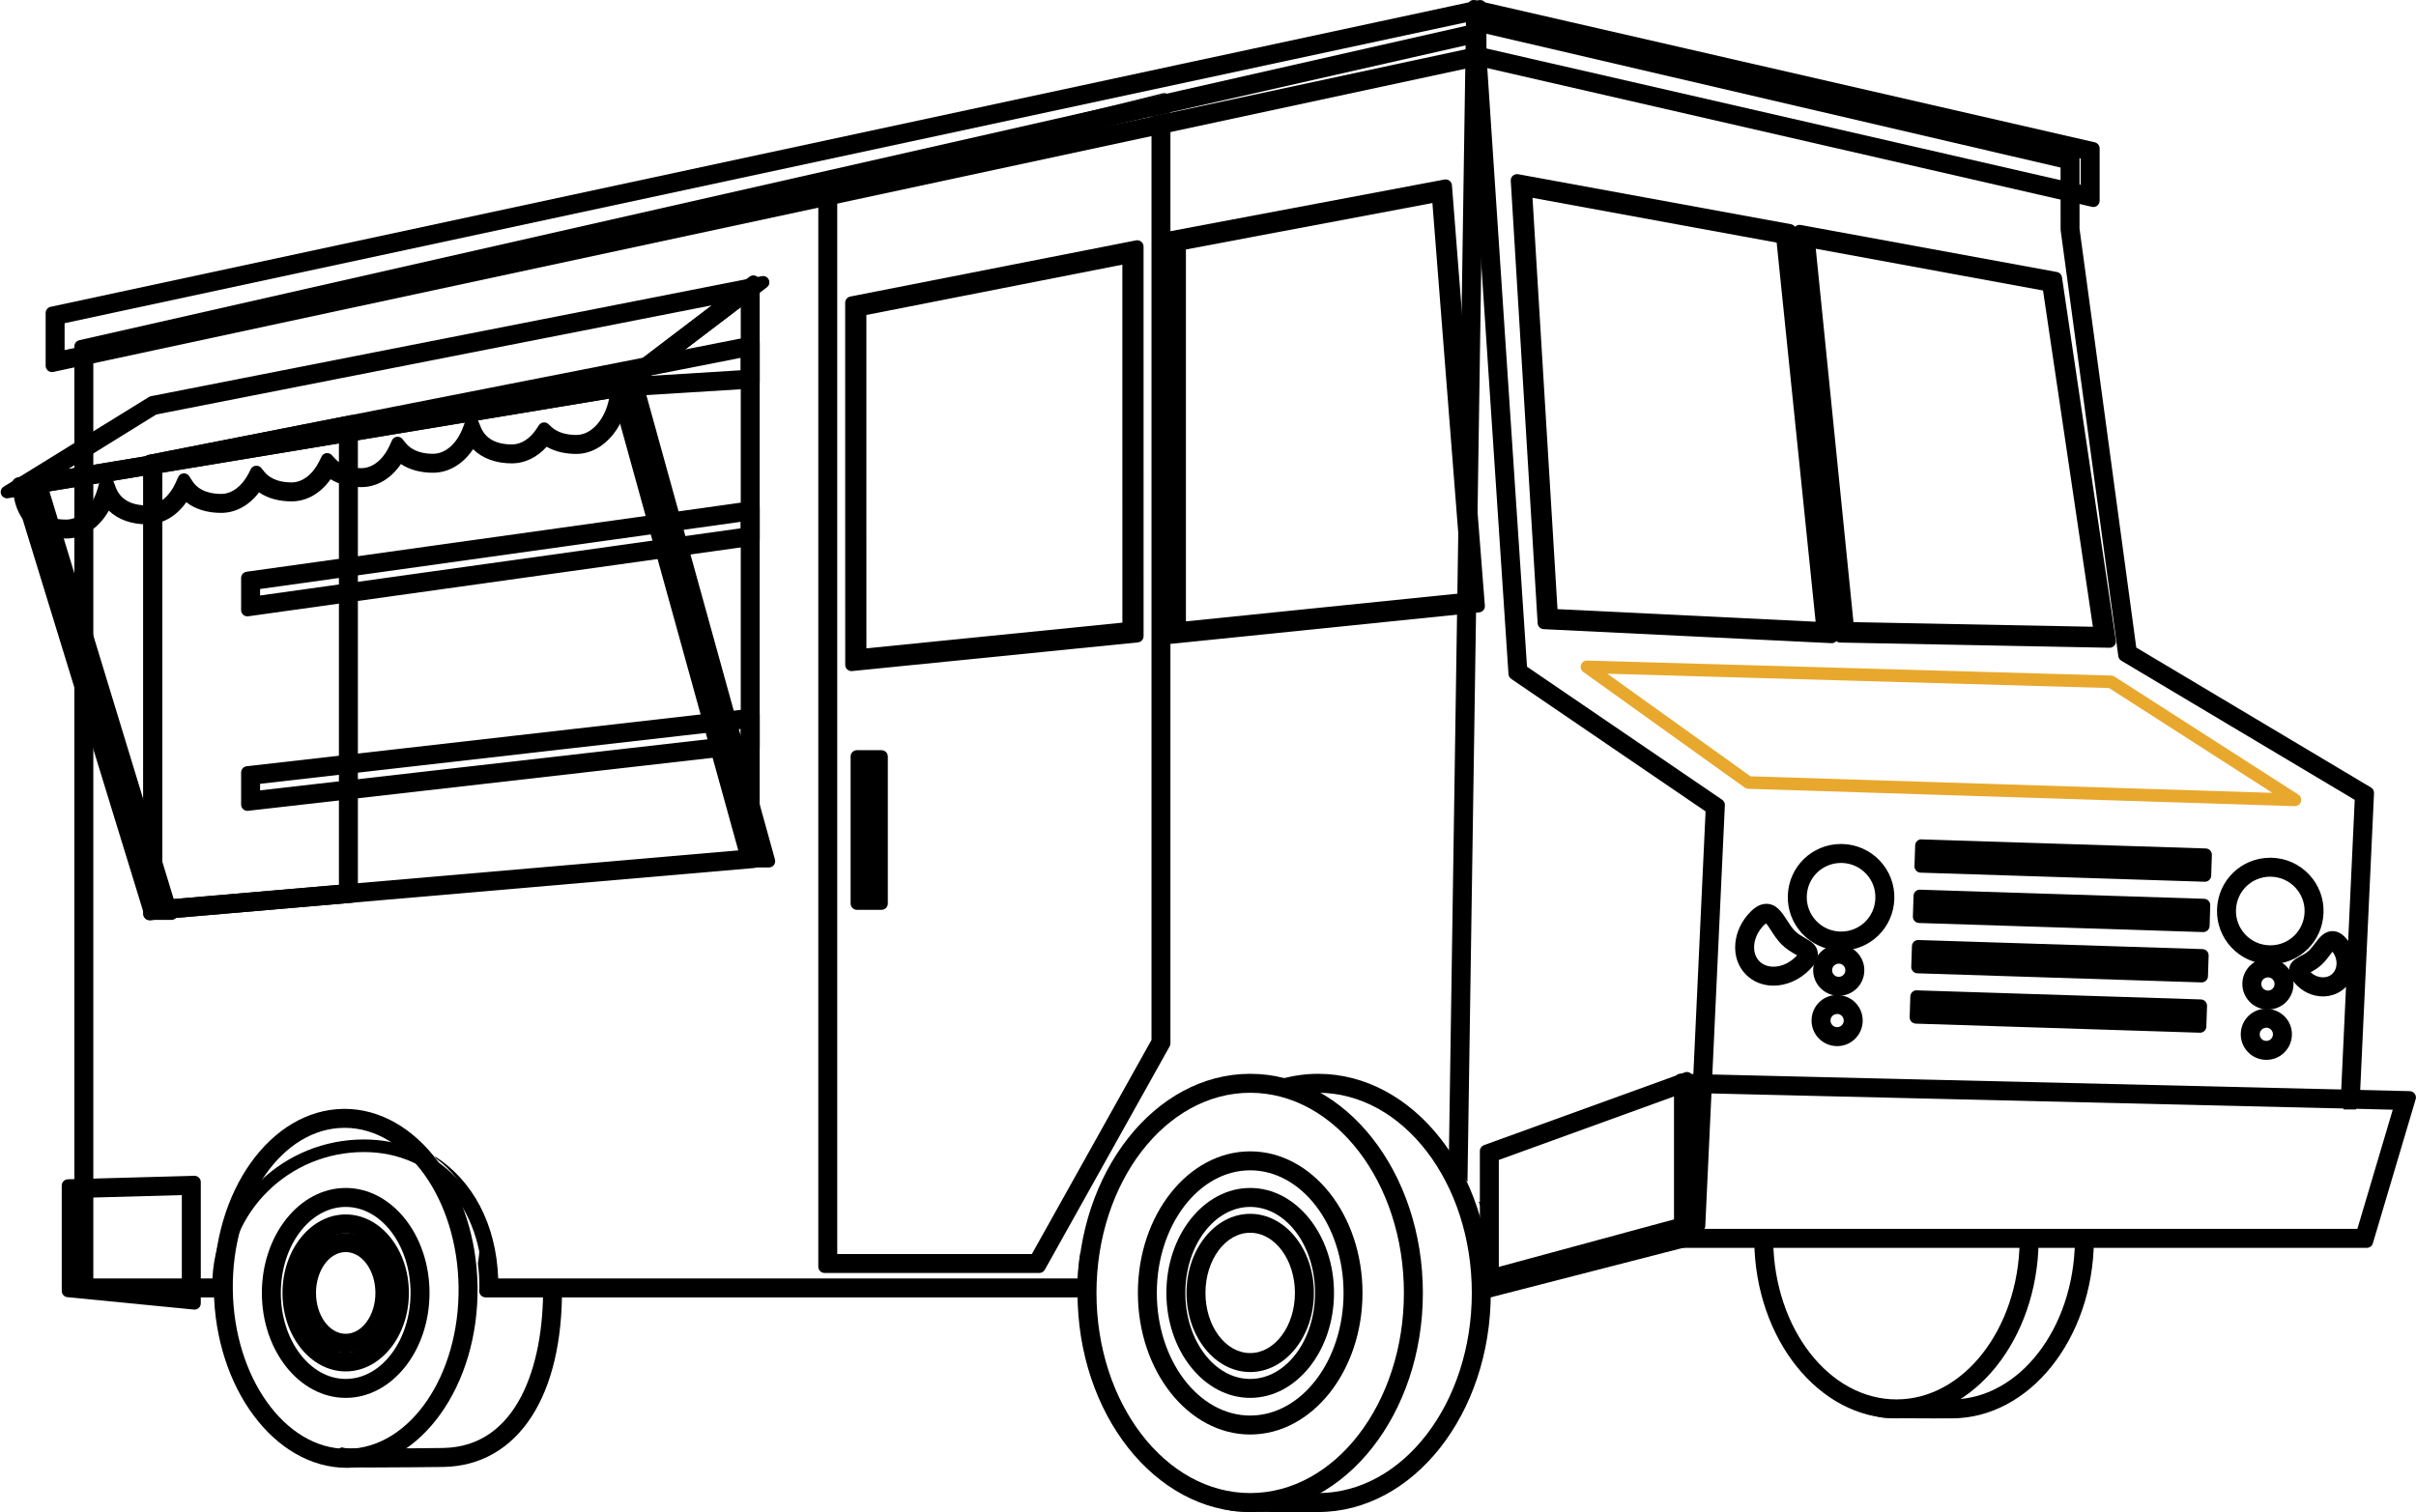 <?xml version="1.0" encoding="UTF-8" standalone="no"?><svg xmlns="http://www.w3.org/2000/svg" xmlns:xlink="http://www.w3.org/1999/xlink" fill="#000000" height="240.5" preserveAspectRatio="xMidYMid meet" version="1" viewBox="20.5 64.6 384.1 240.5" width="384.1" zoomAndPan="magnify"><g><g id="change1_1"><path d="M 230.055 235.871 C 228.223 235.871 226.434 236.109 224.703 236.555 C 225.82 236.93 226.891 237.418 227.898 238.004 C 228.609 237.922 229.328 237.871 230.055 237.871 C 243.809 237.871 255 252.379 255 270.207 C 255 288.039 243.809 302.543 230.055 302.543 L 226.379 302.551 C 225.273 303.352 224.066 304.031 222.699 304.539 C 223.73 304.547 224.922 304.551 226.34 304.551 L 230.055 304.543 C 244.914 304.543 257 289.141 257 270.207 C 257 251.273 244.914 235.871 230.055 235.871" fill="#000000"/></g><g id="change1_2"><path d="M 230.055 235.363 C 227.965 235.363 225.93 235.676 223.969 236.238 C 225.875 236.656 227.66 237.406 229.285 238.406 C 229.539 238.395 229.797 238.379 230.055 238.379 C 243.531 238.379 254.492 252.656 254.492 270.207 C 254.492 287.758 243.531 302.035 230.055 302.035 L 226.281 302.043 C 225.93 302.043 225.609 302.043 225.285 302.043 C 224.293 302.539 223.234 302.957 222.113 303.266 C 217.934 304.414 213.477 303.824 209.68 301.938 C 211.449 303.355 213.656 304.359 216.426 304.863 C 216.742 304.922 217.484 305.059 226.281 305.059 L 230.055 305.051 C 245.191 305.051 257.508 289.418 257.508 270.207 C 257.508 250.996 245.191 235.363 230.055 235.363" fill="#000000"/></g><g id="change1_3"><path d="M 219.258 237.871 C 205.504 237.871 194.312 252.379 194.312 270.207 C 194.312 288.039 205.504 302.543 219.258 302.543 C 233.012 302.543 244.203 288.039 244.203 270.207 C 244.203 252.379 233.012 237.871 219.258 237.871 Z M 219.258 304.543 C 204.402 304.543 192.312 289.141 192.312 270.207 C 192.312 251.273 204.402 235.871 219.258 235.871 C 234.113 235.871 246.203 251.273 246.203 270.207 C 246.203 289.141 234.113 304.543 219.258 304.543" fill="#000000"/></g><g id="change1_4"><path d="M 219.258 238.379 C 205.781 238.379 194.82 252.656 194.82 270.207 C 194.82 287.758 205.781 302.035 219.258 302.035 C 232.734 302.035 243.695 287.758 243.695 270.207 C 243.695 252.656 232.734 238.379 219.258 238.379 M 219.258 305.051 C 204.121 305.051 191.805 289.418 191.805 270.207 C 191.805 250.996 204.121 235.363 219.258 235.363 C 234.395 235.363 246.711 250.996 246.711 270.207 C 246.711 289.418 234.395 305.051 219.258 305.051" fill="#000000"/></g><g id="change1_5"><path d="M 219.258 250.203 C 210.793 250.203 203.91 259.176 203.91 270.207 C 203.91 281.238 210.793 290.215 219.258 290.215 C 227.723 290.215 234.605 281.238 234.605 270.207 C 234.605 259.176 227.723 250.203 219.258 250.203 Z M 219.258 292.215 C 209.691 292.215 201.91 282.344 201.91 270.207 C 201.91 258.074 209.691 248.203 219.258 248.203 C 228.824 248.203 236.605 258.074 236.605 270.207 C 236.605 282.344 228.824 292.215 219.258 292.215" fill="#000000"/></g><g id="change1_6"><path d="M 219.258 250.711 C 211.074 250.711 204.414 259.457 204.414 270.207 C 204.414 280.961 211.074 289.707 219.258 289.707 C 227.441 289.707 234.102 280.961 234.102 270.207 C 234.102 259.457 227.441 250.711 219.258 250.711 Z M 219.258 292.723 C 209.41 292.723 201.402 282.621 201.402 270.207 C 201.402 257.793 209.41 247.695 219.258 247.695 C 229.105 247.695 237.113 257.793 237.113 270.207 C 237.113 282.621 229.105 292.723 219.258 292.723" fill="#000000"/></g><g id="change1_7"><path d="M 219.258 256.023 C 213.293 256.023 208.438 262.387 208.438 270.207 C 208.438 278.027 213.293 284.391 219.258 284.391 C 225.223 284.391 230.074 278.027 230.074 270.207 C 230.074 262.387 225.223 256.023 219.258 256.023 Z M 219.258 286.391 C 212.188 286.391 206.438 279.133 206.438 270.207 C 206.438 261.285 212.188 254.023 219.258 254.023 C 226.324 254.023 232.074 261.285 232.074 270.207 C 232.074 279.133 226.324 286.391 219.258 286.391" fill="#000000"/></g><g id="change1_8"><path d="M 219.258 256.531 C 213.574 256.531 208.945 262.668 208.945 270.207 C 208.945 277.75 213.574 283.887 219.258 283.887 C 224.941 283.887 229.566 277.75 229.566 270.207 C 229.566 262.668 224.941 256.531 219.258 256.531 Z M 219.258 286.898 C 211.91 286.898 205.934 279.41 205.934 270.207 C 205.934 261.004 211.91 253.516 219.258 253.516 C 226.605 253.516 232.582 261.004 232.582 270.207 C 232.582 279.41 226.605 286.898 219.258 286.898" fill="#000000"/></g><g id="change1_9"><path d="M 219.258 260.133 C 215.059 260.133 211.641 264.652 211.641 270.207 C 211.641 275.762 215.059 280.281 219.258 280.281 C 223.461 280.281 226.879 275.762 226.879 270.207 C 226.879 264.652 223.461 260.133 219.258 260.133 Z M 219.258 282.281 C 213.953 282.281 209.641 276.867 209.641 270.207 C 209.641 263.551 213.953 258.133 219.258 258.133 C 224.562 258.133 228.879 263.551 228.879 270.207 C 228.879 276.867 224.562 282.281 219.258 282.281" fill="#000000"/></g><g id="change1_10"><path d="M 219.258 260.641 C 215.336 260.641 212.145 264.934 212.145 270.207 C 212.145 275.484 215.336 279.773 219.258 279.773 C 223.18 279.773 226.371 275.484 226.371 270.207 C 226.371 264.934 223.18 260.641 219.258 260.641 Z M 219.258 282.789 C 213.676 282.789 209.133 277.145 209.133 270.207 C 209.133 263.27 213.676 257.629 219.258 257.629 C 224.844 257.629 229.387 263.27 229.387 270.207 C 229.387 277.145 224.844 282.789 219.258 282.789" fill="#000000"/></g><g id="change1_11"><path d="M 350.883 262.027 C 350.676 276.199 341.742 287.648 330.785 287.648 L 327.734 287.652 L 327.238 287.652 C 326.773 287.809 326.301 287.945 325.816 288.062 C 324.039 288.691 322.141 289.055 320.168 289.055 C 319.129 289.055 318.113 288.941 317.121 288.762 C 317.918 289.078 318.785 289.328 319.738 289.504 C 319.969 289.543 320.586 289.652 327.734 289.652 L 330.785 289.648 C 342.844 289.648 352.672 277.305 352.883 262.027 L 350.883 262.027" fill="#000000"/></g><g id="change1_12"><path d="M 350.375 262.027 C 350.172 275.922 341.465 287.141 330.781 287.141 L 328.586 287.145 C 327.715 287.523 326.805 287.812 325.871 288.043 C 324.074 288.684 322.16 289.055 320.168 289.055 C 318.398 289.055 316.684 288.777 315.066 288.266 C 316.344 289.082 317.852 289.676 319.645 290 C 319.934 290.055 320.535 290.16 327.707 290.16 L 327.711 290.16 L 330.785 290.156 C 343.121 290.156 353.18 277.582 353.391 262.027 L 350.375 262.027" fill="#000000"/></g><g id="change1_13"><path d="M 342.098 262.027 C 341.895 276.199 332.961 287.648 322 287.648 C 311.043 287.648 302.109 276.199 301.902 262.027 L 299.902 262.027 C 300.113 277.305 309.941 289.648 322 289.648 C 334.059 289.648 343.887 277.305 344.098 262.027 L 342.098 262.027" fill="#000000"/></g><g id="change1_14"><path d="M 341.59 262.027 C 341.387 275.922 332.68 287.141 322 287.141 C 311.32 287.141 302.613 275.922 302.41 262.027 L 299.395 262.027 C 299.605 277.582 309.664 290.156 322 290.156 C 334.34 290.156 344.395 277.582 344.605 262.027 L 341.59 262.027" fill="#000000"/></g><g id="change1_15"><path d="M 107.34 269.402 C 107.395 276.852 106.047 283.191 103.418 287.746 C 100.535 292.734 96.324 295.301 90.895 295.371 C 90.309 295.383 85.703 295.438 81.609 295.453 C 79.906 296.418 78.035 297.094 76.055 297.434 C 76.68 297.445 77.703 297.461 79.43 297.461 C 83.887 297.461 90.23 297.383 90.922 297.371 C 97.02 297.293 101.938 294.309 105.148 288.746 C 107.953 283.891 109.395 277.203 109.34 269.402 L 107.34 269.402" fill="#000000"/></g><g id="change1_16"><path d="M 106.84 269.402 C 106.922 281.672 102.789 294.711 90.891 294.867 C 89.609 294.883 83.547 294.949 79.414 294.949 C 76.035 294.949 75.488 294.906 75.426 294.898 C 75.203 294.863 75.012 294.801 74.801 294.758 C 73.57 295.523 72.25 296.156 70.844 296.602 C 72.031 297.191 73.391 297.629 74.953 297.879 C 75.152 297.906 75.527 297.969 79.414 297.969 C 83.551 297.969 89.551 297.898 90.93 297.883 C 96.82 297.805 101.699 295.02 105.043 289.832 C 108.254 284.848 109.906 277.785 109.848 269.402 L 106.84 269.402" fill="#000000"/></g><g id="change1_17"><path d="M 75.293 243.449 L 75.113 243.449 C 70.25 243.512 65.688 246.238 62.27 251.121 C 58.781 256.102 56.914 262.711 57.004 269.723 C 57.195 283.941 65.547 295.512 75.629 295.512 L 75.801 295.512 C 85.977 295.375 94.102 283.59 93.914 269.234 C 93.727 255.016 85.371 243.449 75.293 243.449 Z M 75.629 297.512 C 64.461 297.512 55.207 285.059 55.004 269.75 C 54.906 262.32 56.906 255.297 60.633 249.973 C 64.43 244.551 69.562 241.52 75.09 241.449 L 75.293 241.449 C 86.461 241.449 95.711 253.902 95.914 269.211 C 96.117 284.664 87.105 297.359 75.828 297.512 L 75.629 297.512" fill="#000000"/></g><g id="change1_18"><path d="M 75.293 243.953 L 75.113 243.957 C 70.402 244.02 65.969 246.691 62.641 251.48 C 59.242 256.371 57.422 262.852 57.512 269.715 C 57.699 283.66 65.824 295.004 75.629 295.004 L 75.805 295.004 C 85.691 294.871 93.59 283.316 93.406 269.242 C 93.223 255.301 85.098 243.957 75.293 243.953 Z M 75.629 298.02 C 64.184 298.02 54.707 285.34 54.5 269.758 C 54.289 254.02 63.523 241.094 75.082 240.941 L 75.281 240.938 C 86.734 240.938 96.215 253.617 96.422 269.203 C 96.629 284.938 87.395 297.863 75.836 298.016 L 75.641 298.02 L 75.629 298.02" fill="#000000"/></g><g id="change1_19"><path d="M 348.598 101.008 L 348.609 101.141 L 357.742 168.633 C 357.781 168.934 357.961 169.203 358.223 169.355 L 395.379 191.52 L 393.078 241.027 L 395.078 241.027 L 397.406 191.016 C 397.422 190.645 397.234 190.297 396.918 190.109 L 359.66 167.887 L 350.598 100.941 L 350.598 90.051 C 350.598 89.586 350.277 89.18 349.824 89.074 L 255.301 67.043 C 255.004 66.973 254.695 67.039 254.457 67.227 C 254.219 67.414 254.078 67.699 254.074 68 L 251.312 251.062 C 252.035 251.793 252.691 252.59 253.277 253.434 L 256.055 69.27 L 348.598 90.844 L 348.598 101.008" fill="#000000"/></g><g id="change1_20"><path d="M 256.668 255.73 L 255.598 255.73 C 256.02 256.695 256.344 257.703 256.582 258.746 L 256.668 258.746 L 256.668 255.73" fill="#000000"/></g><g id="change1_21"><path d="M 392.602 240.277 L 395.621 240.277 L 397.926 190.734 C 397.941 190.363 397.758 190.02 397.438 189.828 L 360.129 167.578 L 351.105 100.941 L 351.105 89.645 C 351.105 89.184 350.785 88.777 350.336 88.672 L 254.805 66.406 C 254.508 66.336 254.199 66.402 253.961 66.59 C 253.723 66.777 253.582 67.062 253.574 67.363 L 250.832 249.336 C 251.949 250.285 252.945 251.375 253.801 252.574 L 256.551 69.906 L 348.094 91.246 L 348.098 101.074 L 348.105 101.211 L 357.273 168.941 C 357.312 169.246 357.488 169.512 357.75 169.668 L 394.859 191.797 L 392.602 240.277" fill="#000000"/></g><g id="change2_1"><path d="M 385.348 192.797 L 385.316 192.797 L 298.426 190.039 C 298.23 190.035 298.035 189.969 297.875 189.852 L 272.211 171.457 C 271.855 171.199 271.707 170.742 271.848 170.324 C 271.988 169.91 272.367 169.645 272.824 169.645 L 356.145 172.027 C 356.328 172.035 356.504 172.09 356.656 172.188 L 385.887 190.953 C 386.266 191.195 386.438 191.664 386.305 192.094 C 386.172 192.512 385.785 192.797 385.348 192.797 M 276.035 171.738 L 298.793 188.051 L 381.762 190.684 L 355.809 174.02 L 276.035 171.738" fill="#e8a82e"/></g><g id="change1_22"><path d="M 293.766 192.035 L 262.777 170.906 L 256.07 69.848 C 256.051 69.555 255.906 69.285 255.672 69.109 C 255.438 68.938 255.137 68.875 254.852 68.938 L 33.609 119.109 C 33.152 119.215 32.828 119.617 32.828 120.086 L 32.828 269.406 C 32.828 269.961 33.277 270.406 33.828 270.406 L 55.754 270.406 C 56.305 270.406 56.754 269.961 56.754 269.406 L 56.75 269.066 C 56.75 257.34 66.441 247.805 78.352 247.805 C 89.461 247.805 97.219 256.547 97.219 269.066 L 97.203 269.398 C 97.203 269.664 97.305 269.922 97.496 270.113 C 97.684 270.301 97.938 270.406 98.203 270.406 L 192.086 270.406 C 192.016 269.789 191.977 269.164 191.977 268.527 L 191.98 268.406 L 99.211 268.406 C 98.941 255.062 90.441 245.805 78.352 245.805 C 65.562 245.805 55.113 255.883 54.758 268.406 L 34.828 268.406 L 34.828 120.887 L 254.152 71.145 L 260.812 171.523 C 260.832 171.832 260.992 172.109 261.246 172.285 L 292.18 193.375 L 289.156 258.359 L 256.648 267.172 C 256.746 267.836 256.812 268.512 256.832 269.191 L 290.383 260.098 C 290.801 259.984 291.098 259.613 291.121 259.18 L 294.203 192.91 C 294.219 192.562 294.055 192.23 293.766 192.035" fill="#000000"/></g><g id="change1_23"><path d="M 192.57 264.121 C 192.469 264.016 192.363 263.902 192.262 263.793 C 192.027 265.137 191.879 266.508 191.828 267.902 L 99.703 267.902 C 99.395 259.195 95.594 252.262 89.617 248.469 C 89.695 248.582 89.754 248.707 89.828 248.82 C 90.465 249.305 91.082 249.809 91.648 250.379 C 94.891 253.617 96.734 258.066 96.734 262.652 C 96.734 263.617 96.633 264.578 96.473 265.523 C 96.621 266.656 96.711 267.824 96.711 269.039 L 96.691 269.891 C 96.684 270.16 96.785 270.422 96.973 270.613 C 97.164 270.809 97.422 270.914 97.691 270.914 L 192.164 270.914 C 192.055 270.133 191.977 269.34 191.977 268.527 C 191.977 267.008 192.188 265.531 192.57 264.121" fill="#000000"/></g><g id="change1_24"><path d="M 294.285 191.777 L 263.266 170.625 L 256.539 69.219 C 256.52 68.926 256.371 68.656 256.137 68.484 C 255.902 68.309 255.605 68.246 255.32 68.309 L 33.102 118.703 C 32.645 118.809 32.32 119.215 32.32 119.68 L 32.32 269.914 C 32.32 270.469 32.77 270.914 33.32 270.914 L 56.266 270.914 C 56.531 270.914 56.789 270.809 56.977 270.617 L 57.141 270.371 C 56.746 268.938 56.516 267.445 56.516 265.902 C 56.516 265.207 56.574 264.523 56.656 263.848 C 56.574 263.168 56.516 262.477 56.516 261.777 C 56.516 260.598 56.641 259.445 56.871 258.324 C 55.367 261.23 54.441 264.469 54.27 267.902 L 35.336 267.902 L 35.336 121.289 L 253.688 71.773 L 260.305 171.559 L 260.32 171.805 C 260.344 172.109 260.504 172.391 260.758 172.562 L 291.656 193.633 L 288.664 257.965 L 256.566 266.668 C 256.746 267.652 256.859 268.664 256.859 269.695 L 256.855 269.715 L 290.871 260.492 C 291.289 260.379 291.59 260.008 291.609 259.574 L 294.723 192.648 C 294.738 192.305 294.57 191.973 294.285 191.777" fill="#000000"/></g><g id="change1_25"><path d="M 32.824 268.52 L 49.914 270.199 L 49.914 254.133 L 32.824 254.602 Z M 50.914 272.301 L 50.816 272.297 L 31.727 270.422 C 31.215 270.371 30.824 269.941 30.824 269.43 L 30.824 253.629 C 30.824 253.086 31.254 252.645 31.797 252.629 L 50.887 252.105 C 51.156 252.117 51.418 252.199 51.613 252.387 C 51.805 252.574 51.914 252.836 51.914 253.105 L 51.914 271.301 C 51.914 271.582 51.797 271.852 51.586 272.043 C 51.402 272.211 51.164 272.301 50.914 272.301" fill="#000000"/></g><g id="change1_26"><path d="M 33.332 268.062 L 49.406 269.641 L 49.406 254.652 L 33.332 255.094 Z M 51.422 272.859 L 51.324 272.855 L 31.219 270.883 C 30.707 270.836 30.316 270.402 30.316 269.891 L 30.316 253.137 C 30.316 252.594 30.746 252.148 31.289 252.137 L 51.395 251.582 C 51.668 251.578 51.926 251.68 52.121 251.867 C 52.312 252.055 52.422 252.312 52.422 252.582 L 52.422 271.859 C 52.422 272.141 52.305 272.41 52.094 272.602 C 51.91 272.77 51.668 272.859 51.422 272.859" fill="#000000"/></g><g id="change1_27"><path d="M 287.18 260.684 L 258.277 268.117 L 258.277 248.699 L 287.18 238.227 Z M 288.754 235.98 C 288.488 235.797 288.148 235.75 287.84 235.859 L 256.938 247.059 C 256.543 247.203 256.277 247.578 256.277 248 L 256.277 265.387 C 256.645 266.77 256.859 268.211 256.859 269.695 C 256.859 269.895 256.836 270.09 256.828 270.285 C 256.969 270.355 257.121 270.406 257.277 270.406 L 257.527 270.379 L 288.43 262.43 C 288.871 262.316 289.18 261.918 289.18 261.461 L 289.18 236.801 C 289.18 236.477 289.023 236.168 288.754 235.98" fill="#000000"/></g><g id="change1_28"><path d="M 286.672 260.293 L 258.785 267.465 L 258.785 249.059 L 286.672 238.949 Z M 289.262 235.258 C 288.996 235.07 288.652 235.023 288.348 235.137 L 256.43 246.703 C 256.035 246.848 255.77 247.223 255.77 247.645 L 255.77 263.781 C 256.461 265.637 256.859 267.625 256.859 269.695 C 256.859 270.152 256.824 270.605 256.785 271.059 L 257.02 271.031 L 288.938 262.82 C 289.379 262.707 289.688 262.309 289.688 261.852 L 289.688 236.078 C 289.688 235.75 289.527 235.445 289.262 235.258" fill="#000000"/></g><g id="change1_29"><path d="M 314.586 164.172 L 353.98 164.93 L 345.871 110.246 L 308.445 103.371 Z M 355.141 166.949 L 355.121 166.949 L 313.66 166.152 C 313.152 166.145 312.734 165.758 312.684 165.254 L 306.324 102.246 C 306.293 101.934 306.41 101.625 306.641 101.41 C 306.871 101.199 307.191 101.109 307.5 101.164 L 346.938 108.406 C 347.359 108.484 347.684 108.82 347.746 109.242 L 356.133 165.805 C 356.176 166.094 356.086 166.391 355.895 166.609 C 355.703 166.828 355.43 166.949 355.141 166.949" fill="#000000"/></g><g id="change1_30"><path d="M 315.168 163.539 L 353.23 164.27 L 345.305 110.797 L 309.176 104.156 Z M 355.891 167.609 L 355.871 167.609 L 313.074 166.785 C 312.57 166.777 312.148 166.391 312.102 165.887 L 311.988 164.75 L 305.598 101.461 C 305.566 101.145 305.684 100.836 305.914 100.621 C 306.145 100.41 306.465 100.32 306.773 100.375 L 347.508 107.855 C 347.926 107.934 348.254 108.27 348.316 108.691 L 356.879 166.465 C 356.922 166.754 356.836 167.051 356.641 167.27 C 356.449 167.484 356.176 167.609 355.891 167.609" fill="#000000"/></g><g id="change1_31"><path d="M 267.508 162.086 L 309.871 164.145 L 303.547 102.633 L 263.449 95.281 Z M 310.984 166.199 L 310.934 166.199 L 266.516 164.039 C 266.008 164.012 265.598 163.609 265.566 163.102 L 261.375 94.129 C 261.355 93.82 261.48 93.523 261.711 93.32 C 261.938 93.113 262.25 93.027 262.555 93.086 L 304.645 100.801 C 305.082 100.883 305.414 101.238 305.461 101.684 L 311.98 165.098 C 312.008 165.391 311.91 165.68 311.711 165.891 C 311.52 166.09 311.258 166.199 310.984 166.199" fill="#000000"/></g><g id="change1_32"><path d="M 268.113 161.469 L 309.152 163.469 L 302.957 103.18 L 264.141 96.062 Z M 311.703 166.883 L 311.652 166.879 L 265.906 164.652 C 265.398 164.629 264.988 164.223 264.957 163.715 L 260.684 93.348 C 260.664 93.039 260.789 92.742 261.02 92.539 C 261.25 92.336 261.559 92.25 261.863 92.305 L 305.234 100.254 C 305.672 100.336 306.004 100.691 306.051 101.137 L 306.148 102.098 L 312.695 165.777 C 312.727 166.066 312.629 166.355 312.43 166.566 C 312.238 166.77 311.977 166.883 311.703 166.883" fill="#000000"/></g><g id="change1_33"><path d="M 256.301 72.711 L 351.797 94.629 L 351.797 89.402 L 256.301 67.488 Z M 352.797 96.883 L 352.574 96.855 L 255.078 74.48 C 254.625 74.379 254.301 73.973 254.301 73.508 L 254.301 66.23 C 254.301 65.93 254.441 65.641 254.68 65.449 C 254.918 65.262 255.23 65.191 255.527 65.258 L 353.02 87.633 C 353.477 87.738 353.797 88.141 353.797 88.605 L 353.797 95.883 C 353.797 96.188 353.656 96.477 353.418 96.664 C 353.242 96.809 353.02 96.883 352.797 96.883" fill="#000000"/></g><g id="change1_34"><path d="M 256.809 72.309 L 351.289 93.988 L 351.289 89.809 L 256.809 68.125 Z M 353.305 97.52 L 353.082 97.492 L 254.57 74.887 C 254.117 74.781 253.797 74.379 253.797 73.91 L 253.797 65.598 C 253.797 65.289 253.934 65.004 254.172 64.812 C 254.41 64.625 254.723 64.555 255.02 64.621 L 353.527 87.23 C 353.98 87.336 354.305 87.738 354.305 88.203 L 354.305 96.52 C 354.305 96.824 354.164 97.113 353.926 97.301 C 353.75 97.445 353.527 97.52 353.305 97.52" fill="#000000"/></g><g id="change1_35"><path d="M 45.789 139.164 L 45.789 208.285 L 138.77 200.262 L 138.77 120.887 Z M 44.789 210.375 C 44.539 210.375 44.301 210.281 44.113 210.113 C 43.906 209.922 43.789 209.656 43.789 209.375 L 43.789 138.344 C 43.789 137.863 44.129 137.453 44.598 137.359 L 139.578 118.688 C 139.871 118.633 140.176 118.711 140.406 118.898 C 140.637 119.09 140.77 119.371 140.77 119.672 L 140.77 201.18 C 140.77 201.699 140.375 202.133 139.855 202.176 L 44.875 210.371 L 44.789 210.375" fill="#000000"/></g><g id="change1_36"><path d="M 46.297 139.582 L 46.297 207.73 L 138.266 199.797 L 138.266 121.504 Z M 44.281 210.93 C 44.031 210.93 43.793 210.836 43.605 210.664 C 43.402 210.477 43.281 210.207 43.281 209.93 L 43.281 137.926 C 43.281 137.449 43.621 137.035 44.09 136.945 L 140.086 118.074 C 140.379 118.016 140.684 118.094 140.914 118.281 C 141.145 118.473 141.277 118.758 141.277 119.055 L 141.277 201.645 C 141.277 202.164 140.883 202.598 140.363 202.641 L 44.367 210.926 L 44.281 210.93" fill="#000000"/></g><g id="change1_37"><path d="M 45.789 139.164 L 45.789 208.285 L 74.891 205.773 L 74.891 133.445 Z M 44.789 210.375 C 44.539 210.375 44.301 210.281 44.113 210.113 C 43.906 209.922 43.789 209.656 43.789 209.375 L 43.789 138.344 C 43.789 137.863 44.129 137.453 44.598 137.359 L 75.699 131.246 C 75.988 131.188 76.293 131.266 76.527 131.457 C 76.758 131.645 76.891 131.93 76.891 132.227 L 76.891 206.691 C 76.891 207.211 76.492 207.645 75.977 207.688 L 44.875 210.371 L 44.789 210.375" fill="#000000"/></g><g id="change1_38"><path d="M 46.297 139.582 L 46.297 207.73 L 74.383 205.309 L 74.383 134.062 Z M 44.281 210.93 C 44.031 210.93 43.793 210.836 43.605 210.664 C 43.402 210.477 43.281 210.207 43.281 209.93 L 43.281 137.926 C 43.281 137.449 43.621 137.035 44.09 136.945 L 76.207 130.629 C 76.496 130.57 76.801 130.648 77.031 130.84 C 77.266 131.027 77.398 131.312 77.398 131.609 L 77.398 207.156 C 77.398 207.676 77 208.109 76.484 208.152 L 44.367 210.926 L 44.281 210.93" fill="#000000"/></g><g id="change1_39"><path d="M 61.34 157.824 L 61.34 159.883 L 138.77 149.055 L 138.77 146.996 Z M 60.34 162.031 C 60.098 162.031 59.867 161.945 59.684 161.785 C 59.465 161.598 59.34 161.32 59.34 161.031 L 59.34 156.953 C 59.34 156.457 59.707 156.035 60.199 155.965 L 139.633 144.859 C 139.922 144.812 140.211 144.902 140.426 145.094 C 140.645 145.285 140.77 145.559 140.77 145.848 L 140.77 149.926 C 140.77 150.422 140.402 150.844 139.91 150.914 L 60.477 162.02 L 60.34 162.031" fill="#000000"/></g><g id="change1_40"><path d="M 61.848 158.266 L 61.848 159.297 L 138.266 148.613 L 138.266 147.582 Z M 59.832 162.613 C 59.594 162.613 59.359 162.527 59.176 162.367 C 58.957 162.18 58.832 161.902 58.832 161.613 L 58.832 156.516 C 58.832 156.016 59.199 155.594 59.691 155.523 L 60.129 155.461 L 140.141 144.273 C 140.43 144.23 140.719 144.32 140.934 144.512 C 141.152 144.699 141.277 144.977 141.277 145.266 L 141.277 150.363 C 141.277 150.863 140.91 151.285 140.414 151.355 L 139.98 151.414 L 59.969 162.605 L 59.832 162.613" fill="#000000"/></g><g id="change1_41"><path d="M 61.34 188.797 L 61.34 190.855 L 138.77 182.016 L 138.77 179.953 Z M 60.34 192.977 C 60.094 192.977 59.859 192.887 59.672 192.723 C 59.461 192.531 59.34 192.262 59.34 191.977 L 59.34 187.902 C 59.34 187.395 59.719 186.969 60.227 186.91 L 139.656 177.84 C 139.941 177.805 140.223 177.898 140.438 178.086 C 140.648 178.277 140.77 178.547 140.77 178.832 L 140.77 182.906 C 140.77 183.418 140.391 183.844 139.883 183.902 L 60.453 192.969 L 60.34 192.977" fill="#000000"/></g><g id="change1_42"><path d="M 61.848 189.246 L 61.848 190.285 L 138.266 181.562 L 138.266 180.523 Z M 59.832 193.547 C 59.586 193.547 59.352 193.453 59.164 193.289 C 58.953 193.102 58.832 192.828 58.832 192.547 L 58.832 187.449 C 58.832 186.941 59.215 186.512 59.719 186.453 L 60.168 186.402 L 140.164 177.27 C 140.445 177.238 140.73 177.328 140.945 177.52 C 141.156 177.707 141.277 177.98 141.277 178.266 L 141.277 183.359 C 141.277 183.867 140.898 184.297 140.395 184.352 L 139.941 184.406 L 59.945 193.539 L 59.832 193.547" fill="#000000"/></g><g id="change3_1"><path d="M 185.734 267.035 L 151.594 267.035 C 151.039 267.035 150.594 266.586 150.594 266.035 L 150.594 95.152 L 196.219 84.805 L 153.605 95.363 L 153.605 264.02 L 184.551 264.02 L 203.566 229.984 L 203.566 83.141 L 206.578 82.453 L 206.578 230.512 C 206.578 230.684 206.535 230.852 206.453 231 L 186.605 266.52 C 186.43 266.84 186.098 267.035 185.734 267.035 M 195.523 81.871 L 205.34 79.438 C 205.418 79.418 205.5 79.406 205.578 79.406 C 205.723 79.406 205.859 79.438 205.988 79.496 L 195.523 81.871" fill="#000000"/></g><g id="change4_1"><path d="M 150.594 95.152 L 150.594 93.789 C 150.594 93.328 150.906 92.93 151.352 92.816 L 195.523 81.871 L 205.988 79.496 C 206.062 79.527 206.133 79.57 206.195 79.621 C 206.438 79.812 206.578 80.102 206.578 80.406 L 206.578 82.453 L 203.566 83.141 L 203.566 82.984 L 196.219 84.805 L 150.594 95.152" fill="#000000"/></g><g id="change1_43"><path d="M 30.266 115.586 L 30.266 120.902 L 254.301 72.785 L 254.301 67.469 Z M 29.266 123.141 C 29.039 123.141 28.816 123.062 28.637 122.918 C 28.402 122.727 28.266 122.441 28.266 122.141 L 28.266 114.777 C 28.266 114.309 28.594 113.898 29.055 113.801 L 255.094 65.254 C 255.391 65.195 255.695 65.266 255.93 65.453 C 256.164 65.645 256.301 65.93 256.301 66.23 L 256.301 73.594 C 256.301 74.062 255.973 74.473 255.512 74.57 L 29.473 123.117 L 29.266 123.141" fill="#000000"/></g><g id="change1_44"><path d="M 30.77 115.996 L 30.77 120.273 L 253.797 72.375 L 253.797 68.098 Z M 28.758 123.766 C 28.531 123.766 28.309 123.691 28.129 123.547 C 27.895 123.355 27.758 123.07 27.758 122.766 L 27.758 114.371 C 27.758 113.898 28.086 113.492 28.547 113.391 L 255.602 64.629 C 255.895 64.562 256.203 64.637 256.438 64.828 C 256.672 65.016 256.809 65.305 256.809 65.605 L 256.809 74.004 C 256.809 74.473 256.48 74.883 256.02 74.98 L 28.969 123.746 L 28.758 123.766" fill="#000000"/></g><g id="change1_45"><path d="M 157.551 114.125 L 157.559 168.461 L 199.625 164.238 L 199.617 105.855 Z M 156.559 170.566 C 156.312 170.566 156.074 170.477 155.887 170.309 C 155.68 170.117 155.559 169.848 155.559 169.566 L 155.551 113.305 C 155.551 112.824 155.891 112.414 156.359 112.32 L 200.426 103.66 C 200.719 103.602 201.023 103.68 201.254 103.867 C 201.484 104.059 201.617 104.344 201.617 104.641 L 201.625 165.141 C 201.625 165.656 201.234 166.086 200.727 166.137 L 156.66 170.562 L 156.559 170.566" fill="#000000"/></g><g id="change1_46"><path d="M 158.238 114.688 L 158.242 167.703 L 198.938 163.617 L 198.934 106.688 Z M 155.875 171.324 C 155.629 171.324 155.387 171.23 155.203 171.062 C 154.992 170.875 154.875 170.605 154.875 170.324 L 154.867 112.738 C 154.867 112.262 155.207 111.852 155.676 111.758 L 201.109 102.824 C 201.406 102.766 201.707 102.844 201.938 103.035 C 202.172 103.227 202.305 103.508 202.305 103.809 L 202.309 165.762 C 202.309 166.277 201.922 166.707 201.41 166.758 L 155.977 171.316 L 155.875 171.324" fill="#000000"/></g><g id="change1_47"><path d="M 208.383 103.727 L 208.383 164.141 L 253.793 159.508 L 248.824 96.105 Z M 207.383 166.25 C 207.137 166.25 206.898 166.16 206.711 165.992 C 206.504 165.805 206.383 165.531 206.383 165.25 L 206.383 102.898 C 206.383 102.418 206.727 102.004 207.195 101.914 L 249.551 93.934 C 249.828 93.879 250.117 93.945 250.344 94.121 C 250.57 94.293 250.711 94.555 250.734 94.836 L 255.863 160.324 C 255.906 160.863 255.508 161.34 254.969 161.395 L 207.484 166.246 L 207.383 166.25" fill="#000000"/></g><g id="change1_48"><path d="M 209.039 104.273 L 209.039 163.414 L 253.086 158.918 L 248.227 96.887 Z M 206.727 166.977 C 206.48 166.977 206.242 166.887 206.055 166.719 C 205.848 166.531 205.727 166.262 205.727 165.977 L 205.727 102.352 C 205.727 101.871 206.066 101.461 206.543 101.371 L 250.148 93.148 C 250.43 93.098 250.715 93.164 250.941 93.34 C 251.168 93.512 251.309 93.77 251.332 94.055 L 256.566 160.914 C 256.609 161.453 256.215 161.93 255.672 161.984 L 206.828 166.973 L 206.727 166.977" fill="#000000"/></g><g id="change1_49"><path d="M 289.18 260.531 L 395.66 260.531 L 401.582 240.582 L 289.18 237.898 Z M 396.406 262.531 L 288.18 262.531 C 287.629 262.531 287.18 262.086 287.18 261.531 L 287.18 236.871 C 287.18 236.602 287.289 236.348 287.48 236.156 C 287.676 235.969 287.941 235.863 288.203 235.871 L 402.938 238.613 C 403.246 238.621 403.539 238.773 403.723 239.023 C 403.902 239.273 403.961 239.598 403.871 239.895 L 397.363 261.816 C 397.238 262.238 396.848 262.531 396.406 262.531" fill="#000000"/></g><g id="change1_50"><path d="M 289.688 260.023 L 395.281 260.023 L 400.906 241.07 L 289.688 238.418 Z M 396.785 263.039 L 287.672 263.039 C 287.121 263.039 286.672 262.59 286.672 262.039 L 286.672 236.352 C 286.672 236.086 286.781 235.824 286.973 235.641 C 287.168 235.449 287.418 235.324 287.695 235.352 L 288.215 235.363 L 403.609 238.121 C 403.922 238.129 404.215 238.281 404.395 238.531 C 404.578 238.785 404.637 239.105 404.547 239.406 L 397.742 262.32 C 397.617 262.746 397.227 263.039 396.785 263.039" fill="#000000"/></g><g id="change1_51"><path d="M 327.426 200.918 L 369.582 202.266 L 369.594 201.984 L 327.434 200.637 Z M 370.551 204.301 L 370.52 204.297 L 326.359 202.883 C 326.094 202.875 325.844 202.762 325.664 202.566 C 325.48 202.375 325.383 202.117 325.395 201.852 L 325.469 199.57 C 325.484 199.02 325.941 198.559 326.496 198.605 L 370.656 200.016 C 370.922 200.023 371.172 200.141 371.355 200.332 C 371.535 200.527 371.633 200.785 371.625 201.051 L 371.551 203.332 C 371.531 203.871 371.09 204.301 370.551 204.301" fill="#000000"/></g><g id="change1_52"><path d="M 371.039 204.82 L 371.008 204.82 L 325.836 203.375 C 325.57 203.367 325.32 203.254 325.141 203.059 C 324.957 202.863 324.859 202.605 324.867 202.344 L 324.977 199.047 C 324.996 198.496 325.441 198.031 326.008 198.082 L 371.18 199.527 C 371.445 199.535 371.695 199.648 371.879 199.844 C 372.059 200.035 372.156 200.293 372.148 200.559 L 372.039 203.855 C 372.023 204.395 371.578 204.82 371.039 204.82" fill="#000000"/></g><g id="change1_53"><path d="M 327.168 208.922 L 369.328 210.27 L 369.336 209.988 L 327.176 208.637 Z M 370.293 212.305 L 370.262 212.301 L 326.105 210.887 C 325.551 210.867 325.117 210.406 325.137 209.855 L 325.211 207.574 C 325.219 207.309 325.332 207.059 325.523 206.875 C 325.719 206.695 325.98 206.59 326.242 206.605 L 370.398 208.02 C 370.949 208.039 371.383 208.5 371.367 209.051 L 371.293 211.336 C 371.285 211.602 371.172 211.852 370.98 212.031 C 370.793 212.207 370.547 212.305 370.293 212.305" fill="#000000"/></g><g id="change1_54"><path d="M 370.785 212.824 L 370.754 212.824 L 325.582 211.379 C 325.027 211.359 324.598 210.898 324.613 210.348 L 324.719 207.051 C 324.727 206.785 324.84 206.535 325.031 206.352 C 325.227 206.172 325.488 206.059 325.75 206.082 L 370.922 207.531 C 371.473 207.547 371.906 208.012 371.891 208.562 L 371.785 211.859 C 371.777 212.121 371.66 212.375 371.469 212.555 C 371.281 212.73 371.039 212.824 370.785 212.824" fill="#000000"/></g><g id="change1_55"><path d="M 326.91 216.922 L 369.07 218.273 L 369.078 217.988 L 326.922 216.641 Z M 370.039 220.305 L 370.004 220.305 L 325.848 218.891 C 325.297 218.871 324.863 218.41 324.883 217.859 L 324.953 215.578 C 324.961 215.312 325.074 215.059 325.27 214.879 C 325.461 214.695 325.719 214.578 325.984 214.609 L 370.145 216.023 C 370.406 216.031 370.66 216.145 370.84 216.34 C 371.02 216.531 371.117 216.789 371.109 217.055 L 371.035 219.34 C 371.02 219.879 370.574 220.305 370.039 220.305" fill="#000000"/></g><g id="change1_56"><path d="M 370.527 220.828 L 370.496 220.828 L 325.324 219.379 C 324.773 219.363 324.34 218.898 324.355 218.348 L 324.465 215.055 C 324.473 214.789 324.586 214.535 324.777 214.355 C 324.973 214.176 325.234 214.07 325.496 214.086 L 370.668 215.531 C 371.219 215.551 371.652 216.012 371.633 216.562 L 371.527 219.859 C 371.52 220.125 371.406 220.379 371.215 220.559 C 371.027 220.73 370.781 220.828 370.527 220.828" fill="#000000"/></g><g id="change1_57"><path d="M 326.656 224.926 L 368.812 226.273 L 368.824 225.992 L 326.664 224.641 Z M 369.781 228.309 L 369.75 228.305 L 325.594 226.891 C 325.039 226.875 324.605 226.414 324.625 225.859 L 324.695 223.578 C 324.707 223.312 324.82 223.062 325.012 222.883 C 325.207 222.699 325.465 222.59 325.73 222.613 L 369.887 224.027 C 370.152 224.035 370.402 224.148 370.586 224.344 C 370.766 224.535 370.863 224.793 370.855 225.059 L 370.781 227.34 C 370.762 227.879 370.32 228.309 369.781 228.309" fill="#000000"/></g><g id="change1_58"><path d="M 370.27 228.828 L 370.238 228.828 L 325.07 227.383 C 324.516 227.363 324.086 226.902 324.102 226.352 L 324.203 223.055 C 324.215 222.789 324.328 222.539 324.52 222.355 C 324.715 222.176 324.973 222.059 325.238 222.09 L 370.41 223.535 C 370.676 223.543 370.926 223.656 371.109 223.852 C 371.289 224.047 371.387 224.305 371.379 224.566 L 371.27 227.863 C 371.254 228.402 370.809 228.828 370.27 228.828" fill="#000000"/></g><g id="change1_59"><path d="M 313.191 201.324 C 309.957 201.324 307.34 203.859 307.238 207.098 C 307.133 210.383 309.719 213.141 313.008 213.25 L 313.199 213.254 C 316.438 213.254 319.055 210.715 319.156 207.477 C 319.211 205.887 318.637 204.367 317.547 203.207 C 316.457 202.047 314.98 201.379 313.387 201.324 Z M 313.199 215.254 L 312.941 215.246 C 308.555 215.105 305.098 211.422 305.238 207.035 C 305.375 202.711 308.871 199.324 313.191 199.324 L 313.453 199.328 C 315.578 199.395 317.551 200.289 319.008 201.84 C 320.461 203.391 321.227 205.414 321.156 207.543 C 321.02 211.863 317.523 215.254 313.199 215.254" fill="#000000"/></g><g id="change1_60"><path d="M 313.184 201.832 C 310.227 201.836 307.84 204.152 307.746 207.113 C 307.648 210.117 310.016 212.645 313.023 212.742 L 313.215 212.742 C 316.164 212.742 318.555 210.426 318.648 207.461 C 318.699 206.004 318.176 204.617 317.18 203.555 C 316.18 202.492 314.828 201.883 313.371 201.832 Z M 313.203 215.762 L 313.188 215.762 L 312.941 215.758 C 308.258 215.602 304.582 211.684 304.73 207.016 C 304.879 202.418 308.594 198.816 313.191 198.816 L 313.449 198.82 C 315.73 198.895 317.828 199.844 319.375 201.492 C 320.922 203.141 321.734 205.297 321.664 207.559 C 321.516 212.156 317.801 215.762 313.203 215.762" fill="#000000"/></g><g id="change1_61"><path d="M 312.875 217.332 C 311.977 217.332 311.297 217.996 311.27 218.84 C 311.242 219.699 311.918 220.422 312.777 220.449 L 312.828 221.449 L 312.828 220.449 C 313.672 220.449 314.355 219.785 314.387 218.938 C 314.398 218.523 314.25 218.129 313.965 217.824 C 313.68 217.52 313.293 217.348 312.875 217.332 Z M 312.828 222.449 L 312.711 222.445 C 310.75 222.383 309.207 220.738 309.27 218.777 C 309.332 216.844 310.891 215.332 312.824 215.332 L 312.941 215.336 C 313.891 215.363 314.773 215.762 315.422 216.457 C 316.074 217.148 316.414 218.055 316.383 219.004 C 316.32 220.938 314.758 222.449 312.828 222.449" fill="#000000"/></g><g id="change1_62"><path d="M 312.875 217.84 C 312.254 217.848 311.793 218.27 311.773 218.855 C 311.758 219.438 312.211 219.926 312.789 219.941 L 312.828 219.941 C 313.398 219.941 313.859 219.496 313.879 218.926 C 313.887 218.641 313.785 218.375 313.594 218.172 C 313.406 217.969 313.148 217.852 312.875 217.84 Z M 312.828 222.957 L 312.809 222.957 L 312.707 222.953 C 310.457 222.883 308.691 221.004 308.762 218.762 C 308.832 216.555 310.617 214.824 312.824 214.824 C 314.02 214.859 315.035 215.305 315.793 216.109 C 316.535 216.902 316.926 217.938 316.891 219.02 C 316.82 221.227 315.035 222.957 312.828 222.957" fill="#000000"/></g><g id="change1_63"><path d="M 312.617 225.336 C 311.719 225.336 311.039 225.996 311.012 226.844 C 310.996 227.262 311.148 227.656 311.434 227.961 C 311.719 228.266 312.102 228.438 312.52 228.449 L 312.57 229.449 L 312.57 228.449 C 313.418 228.449 314.102 227.789 314.129 226.945 C 314.141 226.527 313.992 226.129 313.707 225.824 C 313.422 225.523 313.035 225.348 312.617 225.336 Z M 312.57 230.449 L 312.453 230.449 C 311.508 230.422 310.625 230.023 309.973 229.328 C 309.324 228.637 308.98 227.73 309.012 226.777 C 309.074 224.848 310.633 223.336 312.562 223.336 L 312.684 223.336 C 313.633 223.367 314.516 223.766 315.164 224.457 C 315.816 225.152 316.156 226.059 316.129 227.008 C 316.062 228.938 314.504 230.449 312.57 230.449" fill="#000000"/></g><g id="change1_64"><path d="M 312.617 225.844 C 312 225.852 311.535 226.273 311.52 226.859 C 311.508 227.141 311.609 227.406 311.805 227.613 C 311.992 227.816 312.254 227.934 312.535 227.941 L 312.57 227.945 C 313.141 227.945 313.602 227.496 313.621 226.93 C 313.629 226.645 313.527 226.379 313.336 226.172 C 313.148 225.973 312.895 225.855 312.617 225.844 Z M 312.57 230.961 L 312.551 230.961 L 312.453 230.957 C 311.355 230.922 310.348 230.469 309.602 229.676 C 308.859 228.883 308.469 227.848 308.508 226.762 C 308.574 224.555 310.359 222.828 312.566 222.828 C 313.762 222.863 314.777 223.305 315.535 224.109 C 316.277 224.902 316.668 225.938 316.633 227.023 C 316.562 229.23 314.777 230.961 312.57 230.961" fill="#000000"/></g><g id="change1_65"><path d="M 301.324 210.84 C 301.32 210.84 301.098 210.844 300.59 211.352 C 299.605 212.34 298.996 213.574 298.883 214.836 C 298.773 216.023 299.125 217.09 299.867 217.832 C 300.523 218.488 301.414 218.836 302.445 218.836 C 303.828 218.836 305.25 218.203 306.348 217.105 C 306.711 216.742 306.875 216.516 306.945 216.395 C 306.781 216.27 306.473 216.094 306.234 215.953 C 305.605 215.598 304.82 215.148 304.09 214.414 C 303.418 213.746 302.914 212.961 302.473 212.266 C 302.176 211.805 301.559 210.84 301.324 210.84 Z M 302.445 220.836 C 300.895 220.836 299.48 220.27 298.453 219.246 C 297.281 218.078 296.727 216.445 296.891 214.652 C 297.047 212.93 297.859 211.254 299.176 209.938 C 299.914 209.199 300.617 208.84 301.324 208.84 C 302.652 208.84 303.418 210.035 304.156 211.188 C 304.562 211.828 304.984 212.484 305.5 213 C 306.047 213.543 306.672 213.902 307.227 214.219 C 308.027 214.676 308.855 215.148 308.98 216.098 C 309.105 217.031 308.438 217.848 307.766 218.52 C 306.293 219.992 304.355 220.836 302.445 220.836" fill="#000000"/></g><g id="change1_66"><path d="M 301.27 211.43 C 301.191 211.484 301.086 211.574 300.949 211.711 C 300.047 212.613 299.492 213.738 299.387 214.879 C 299.293 215.918 299.59 216.84 300.227 217.477 C 300.777 218.023 301.566 218.328 302.445 218.328 C 303.695 218.328 304.984 217.754 305.988 216.746 L 306.203 216.523 L 305.984 216.395 C 305.363 216.043 304.512 215.559 303.73 214.773 C 303.023 214.066 302.508 213.262 302.051 212.547 C 301.816 212.184 301.492 211.676 301.27 211.43 Z M 302.445 221.344 C 300.762 221.344 299.215 220.727 298.094 219.605 C 296.816 218.328 296.207 216.551 296.387 214.605 C 296.555 212.766 297.418 210.98 298.816 209.578 C 299.652 208.738 300.477 208.332 301.324 208.332 C 302.93 208.332 303.809 209.703 304.582 210.914 C 304.977 211.527 305.383 212.164 305.859 212.641 C 306.355 213.137 306.922 213.461 307.473 213.777 C 308.344 214.273 309.32 214.832 309.484 216.027 C 309.637 217.184 308.883 218.117 308.121 218.879 C 306.559 220.445 304.488 221.344 302.445 221.344" fill="#000000"/></g><g id="change1_67"><path d="M 381.43 203.508 C 378.191 203.508 375.574 206.047 375.473 209.281 C 375.367 212.57 377.953 215.328 381.242 215.434 L 381.438 215.438 C 384.676 215.438 387.289 212.902 387.395 209.664 C 387.445 208.07 386.871 206.555 385.781 205.391 C 384.691 204.23 383.215 203.562 381.625 203.512 Z M 381.438 217.438 L 381.18 217.434 C 376.789 217.293 373.332 213.605 373.473 209.219 C 373.609 204.895 377.105 201.508 381.43 201.508 L 381.688 201.516 C 383.812 201.582 385.785 202.473 387.242 204.023 C 388.695 205.574 389.461 207.602 389.391 209.727 C 389.254 214.051 385.762 217.438 381.438 217.438" fill="#000000"/></g><g id="change1_68"><path d="M 381.422 204.016 C 378.465 204.02 376.074 206.34 375.98 209.301 C 375.934 210.758 376.457 212.145 377.453 213.203 C 378.449 214.27 379.801 214.879 381.258 214.926 L 381.457 214.93 C 384.398 214.93 386.793 212.609 386.887 209.648 C 386.934 208.191 386.41 206.809 385.41 205.742 C 384.414 204.68 383.062 204.066 381.609 204.02 Z M 381.438 217.941 L 381.184 217.941 C 378.898 217.867 376.801 216.918 375.254 215.27 C 373.707 213.617 372.895 211.465 372.969 209.203 C 373.113 204.605 376.832 201.004 381.43 201.004 L 381.684 201.004 C 383.965 201.078 386.062 202.027 387.609 203.68 C 389.16 205.332 389.973 207.484 389.898 209.742 C 389.754 214.344 386.035 217.941 381.438 217.941" fill="#000000"/></g><g id="change1_69"><path d="M 381.109 219.516 C 380.215 219.516 379.531 220.18 379.504 221.027 C 379.488 221.441 379.641 221.84 379.926 222.141 C 380.211 222.445 380.594 222.621 381.012 222.633 L 381.066 223.633 L 381.066 222.633 C 381.91 222.637 382.594 221.973 382.621 221.125 C 382.648 220.266 381.969 219.547 381.109 219.516 Z M 381.066 224.633 L 380.945 224.633 C 380 224.602 379.117 224.203 378.465 223.512 C 377.816 222.816 377.473 221.914 377.504 220.965 C 377.566 219.031 379.129 217.516 381.059 217.516 L 381.176 217.52 C 383.137 217.582 384.68 219.23 384.617 221.188 C 384.555 223.121 382.996 224.633 381.066 224.633" fill="#000000"/></g><g id="change1_70"><path d="M 381.109 220.023 C 380.492 220.031 380.027 220.457 380.008 221.043 C 379.992 221.621 380.449 222.105 381.027 222.125 L 381.066 222.129 C 381.637 222.129 382.094 221.68 382.113 221.109 C 382.133 220.535 381.684 220.051 381.109 220.023 Z M 381.066 225.141 L 380.941 225.141 C 378.691 225.066 376.926 223.188 376.996 220.945 C 377.066 218.738 378.852 217.012 381.062 217.012 C 383.426 217.086 385.195 218.926 385.125 221.203 C 385.055 223.414 383.27 225.141 381.066 225.141" fill="#000000"/></g><g id="change1_71"><path d="M 380.855 227.52 C 379.957 227.52 379.273 228.184 379.246 229.027 C 379.234 229.445 379.383 229.84 379.668 230.145 C 379.953 230.449 380.34 230.621 380.754 230.637 L 380.809 231.637 L 380.809 230.637 C 381.652 230.637 382.336 229.973 382.363 229.129 C 382.391 228.27 381.715 227.551 380.855 227.52 Z M 380.809 232.637 L 380.691 232.637 C 378.73 232.574 377.188 230.926 377.246 228.965 C 377.309 227.031 378.871 225.52 380.805 225.52 L 380.922 225.523 C 382.879 225.586 384.426 227.23 384.363 229.191 C 384.301 231.125 382.738 232.637 380.809 232.637" fill="#000000"/></g><g id="change1_72"><path d="M 380.855 228.027 C 380.234 228.035 379.773 228.461 379.754 229.043 C 379.746 229.328 379.844 229.59 380.039 229.801 C 380.23 230.004 380.488 230.121 380.77 230.129 L 380.805 230.129 C 381.375 230.129 381.84 229.684 381.855 229.109 C 381.875 228.539 381.426 228.055 380.855 228.027 Z M 380.805 233.145 L 380.785 233.145 L 380.688 233.141 C 379.59 233.109 378.582 232.652 377.84 231.859 C 377.098 231.066 376.707 230.031 376.742 228.949 C 376.812 226.742 378.598 225.012 380.805 225.012 C 383.168 225.086 384.941 226.93 384.871 229.207 C 384.797 231.414 383.012 233.145 380.805 233.145" fill="#000000"/></g><g id="change1_73"><path d="M 387.039 219.062 C 387.09 219.133 387.156 219.219 387.25 219.328 C 387.926 220.102 388.855 220.547 389.805 220.547 C 390.48 220.547 391.094 220.32 391.574 219.891 C 392.777 218.824 392.781 216.828 391.582 215.449 C 391.465 215.312 391.383 215.242 391.328 215.203 C 391.125 215.355 390.773 215.824 390.527 216.145 C 390.145 216.656 389.707 217.238 389.148 217.734 C 388.535 218.277 387.914 218.602 387.414 218.863 C 387.297 218.926 387.156 218.996 387.039 219.062 Z M 389.805 222.547 C 388.277 222.547 386.797 221.852 385.742 220.641 C 385.293 220.121 384.801 219.43 384.949 218.641 C 385.105 217.812 385.809 217.445 386.488 217.09 C 386.914 216.867 387.391 216.617 387.82 216.238 C 388.23 215.875 388.586 215.398 388.934 214.941 C 389.586 214.074 390.266 213.176 391.328 213.176 C 391.953 213.176 392.531 213.492 393.094 214.141 C 395.004 216.344 394.918 219.594 392.902 221.387 C 392.062 222.137 390.961 222.547 389.805 222.547" fill="#000000"/></g><g id="change1_74"><path d="M 387.84 219.211 C 388.82 220.152 390.348 220.305 391.238 219.512 C 392.188 218.668 392.215 217.102 391.328 215.941 C 391.188 216.113 391.039 216.312 390.934 216.449 C 390.516 217.008 390.066 217.594 389.484 218.113 C 388.906 218.625 388.312 218.961 387.84 219.211 Z M 389.805 223.055 C 388.129 223.055 386.508 222.297 385.359 220.973 C 385.055 220.621 384.234 219.684 384.449 218.547 C 384.652 217.48 385.535 217.016 386.242 216.645 C 386.676 216.422 387.105 216.195 387.484 215.855 C 387.859 215.523 388.199 215.074 388.527 214.637 C 389.227 213.711 390.012 212.672 391.328 212.672 C 392.102 212.672 392.82 213.051 393.477 213.805 C 395.57 216.219 395.465 219.789 393.242 221.766 C 392.305 222.598 391.086 223.055 389.805 223.055" fill="#000000"/></g><g id="change1_75"><path d="M 75.461 256.023 C 69.496 256.023 64.641 262.387 64.641 270.207 C 64.641 278.027 69.496 284.391 75.461 284.391 C 81.426 284.391 86.277 278.027 86.277 270.207 C 86.277 262.387 81.426 256.023 75.461 256.023 Z M 75.461 286.391 C 68.395 286.391 62.641 279.133 62.641 270.207 C 62.641 261.285 68.395 254.023 75.461 254.023 C 82.527 254.023 88.277 261.285 88.277 270.207 C 88.277 279.133 82.527 286.391 75.461 286.391" fill="#000000"/></g><g id="change1_76"><path d="M 75.461 256.531 C 69.777 256.531 65.148 262.668 65.148 270.207 C 65.148 277.75 69.777 283.887 75.461 283.887 C 81.145 283.887 85.77 277.75 85.77 270.207 C 85.77 262.668 81.145 256.531 75.461 256.531 Z M 75.461 286.898 C 68.113 286.898 62.133 279.41 62.133 270.207 C 62.133 261.004 68.113 253.516 75.461 253.516 C 82.809 253.516 88.785 261.004 88.785 270.207 C 88.785 279.41 82.809 286.898 75.461 286.898" fill="#000000"/></g><g id="change1_77"><path d="M 75.461 260.23 C 71.301 260.23 67.918 264.707 67.918 270.207 C 67.918 275.711 71.301 280.184 75.461 280.184 C 79.617 280.184 83 275.711 83 270.207 C 83 264.707 79.617 260.23 75.461 260.23 Z M 75.461 282.184 C 70.199 282.184 65.918 276.812 65.918 270.207 C 65.918 263.605 70.199 258.23 75.461 258.23 C 80.723 258.23 85 263.605 85 270.207 C 85 276.812 80.723 282.184 75.461 282.184" fill="#000000"/></g><g id="change1_78"><path d="M 75.461 260.738 C 71.582 260.738 68.422 264.988 68.422 270.207 C 68.422 275.43 71.582 279.676 75.461 279.676 C 79.34 279.676 82.496 275.43 82.496 270.207 C 82.496 264.988 79.34 260.738 75.461 260.738 Z M 75.461 282.691 C 69.918 282.691 65.41 277.09 65.41 270.207 C 65.41 263.324 69.918 257.727 75.461 257.727 C 81 257.727 85.508 263.324 85.508 270.207 C 85.508 277.09 81 282.691 75.461 282.691" fill="#000000"/></g><g id="change1_79"><path d="M 75.461 263.203 C 72.578 263.203 70.23 266.348 70.23 270.207 C 70.23 274.07 72.578 277.215 75.461 277.215 C 78.344 277.215 80.688 274.07 80.688 270.207 C 80.688 266.348 78.344 263.203 75.461 263.203 Z M 75.461 279.215 C 71.473 279.215 68.23 275.172 68.23 270.207 C 68.23 265.242 71.473 261.203 75.461 261.203 C 79.445 261.203 82.688 265.242 82.688 270.207 C 82.688 275.172 79.445 279.215 75.461 279.215" fill="#000000"/></g><g id="change1_80"><path d="M 75.461 263.711 C 72.855 263.711 70.738 266.625 70.738 270.207 C 70.738 273.789 72.855 276.707 75.461 276.707 C 78.062 276.707 80.184 273.789 80.184 270.207 C 80.184 266.625 78.062 263.711 75.461 263.711 Z M 75.461 279.719 C 71.195 279.719 67.723 275.453 67.723 270.207 C 67.723 264.965 71.195 260.695 75.461 260.695 C 79.727 260.695 83.195 264.965 83.195 270.207 C 83.195 275.453 79.727 279.719 75.461 279.719" fill="#000000"/></g><g id="change1_81"><path d="M 138.77 112.434 L 122.273 124.984 L 138.77 123.961 Z M 119.043 127.184 C 118.629 127.184 118.25 126.93 118.105 126.535 C 117.953 126.121 118.086 125.656 118.438 125.391 L 139.164 109.617 C 139.469 109.391 139.875 109.348 140.215 109.52 C 140.555 109.688 140.77 110.035 140.77 110.414 L 140.77 124.898 C 140.77 125.426 140.359 125.863 139.832 125.895 L 119.105 127.184 L 119.043 127.184" fill="#000000"/></g><g id="change1_82"><path d="M 138.266 113.453 L 123.914 124.371 L 138.266 123.48 Z M 117.402 127.797 C 116.988 127.797 116.613 127.539 116.465 127.145 C 116.312 126.73 116.445 126.266 116.797 126 L 139.672 108.594 C 139.977 108.363 140.383 108.324 140.723 108.496 C 141.062 108.664 141.277 109.012 141.277 109.391 L 141.277 125.375 C 141.277 125.902 140.867 126.34 140.34 126.371 L 117.465 127.797 L 117.402 127.797" fill="#000000"/></g><g id="change1_83"><path d="M 140.531 200.043 L 140.762 200.043 L 120.586 127.184 L 120.355 127.184 Z M 142.078 202.043 L 139.77 202.043 C 139.32 202.043 138.926 201.742 138.809 201.309 L 118.078 126.453 C 117.996 126.152 118.059 125.828 118.246 125.578 C 118.438 125.332 118.73 125.184 119.043 125.184 L 121.348 125.184 C 121.797 125.184 122.191 125.484 122.312 125.918 L 143.039 200.777 C 143.125 201.078 143.062 201.398 142.871 201.648 C 142.684 201.898 142.391 202.043 142.078 202.043" fill="#000000"/></g><g id="change1_84"><path d="M 142.742 202.551 L 139.387 202.551 C 138.938 202.551 138.543 202.25 138.422 201.816 L 117.414 125.945 C 117.328 125.645 117.391 125.32 117.582 125.074 C 117.77 124.824 118.062 124.68 118.375 124.68 L 121.734 124.68 C 122.184 124.68 122.578 124.977 122.699 125.41 L 143.707 201.285 C 143.789 201.586 143.73 201.906 143.539 202.156 C 143.352 202.406 143.055 202.551 142.742 202.551" fill="#000000"/></g><g id="change1_85"><path d="M 45.531 208.375 L 45.746 208.375 L 25.68 142.586 L 25.336 142.664 Z M 47.094 210.375 L 44.789 210.375 C 44.352 210.375 43.965 210.09 43.836 209.668 L 23.105 142.219 C 23.023 141.953 23.055 141.664 23.195 141.426 C 23.336 141.184 23.57 141.012 23.84 140.949 L 26.145 140.43 C 26.66 140.312 27.172 140.613 27.324 141.113 L 48.051 209.082 C 48.145 209.387 48.086 209.715 47.898 209.969 C 47.711 210.227 47.41 210.375 47.094 210.375" fill="#000000"/></g><g id="change1_86"><path d="M 47.781 210.883 L 44.414 210.883 C 43.977 210.883 43.59 210.598 43.461 210.176 L 22.461 141.844 C 22.379 141.578 22.41 141.289 22.551 141.051 C 22.691 140.809 22.922 140.637 23.195 140.574 L 26.492 139.832 C 27.008 139.719 27.52 140.016 27.672 140.516 L 48.734 209.59 C 48.828 209.895 48.773 210.223 48.582 210.477 C 48.395 210.73 48.098 210.883 47.781 210.883" fill="#000000"/></g><g id="change1_87"><path d="M 25.113 142.766 C 25.469 146.062 27.453 147.73 31.023 147.73 C 33.414 147.73 35.629 145.574 36.531 142.367 C 36.648 141.953 37.02 141.66 37.449 141.641 C 37.879 141.633 38.273 141.879 38.43 142.281 C 39.445 144.926 41.969 145.477 43.91 145.477 C 45.93 145.477 47.801 144 48.914 141.52 C 49.062 141.184 49.387 140.961 49.75 140.934 C 50.117 140.91 50.469 141.078 50.664 141.387 C 51.875 143.262 54.055 143.652 55.668 143.652 C 57.547 143.652 59.34 142.336 60.469 140.125 C 60.625 139.824 60.922 139.621 61.258 139.59 C 61.598 139.551 61.922 139.691 62.137 139.949 C 63.395 141.5 65.398 141.824 66.855 141.824 C 68.793 141.824 70.621 140.434 71.746 138.105 C 71.891 137.809 72.176 137.602 72.504 137.555 C 72.832 137.504 73.16 137.625 73.387 137.867 C 74.66 139.262 76.562 139.555 77.93 139.555 C 79.949 139.555 81.816 138.078 82.93 135.605 C 83.07 135.285 83.367 135.066 83.711 135.023 C 84.059 134.984 84.402 135.117 84.617 135.387 C 85.875 136.945 87.887 137.27 89.348 137.27 C 91.535 137.27 93.543 135.527 94.594 132.723 C 94.734 132.336 95.102 132.078 95.516 132.07 L 95.527 132.07 C 95.934 132.07 96.301 132.316 96.457 132.695 C 97.492 135.246 99.992 135.781 101.906 135.781 C 103.539 135.781 105.129 134.773 106.262 133.016 C 106.426 132.77 106.688 132.602 106.98 132.566 C 107.277 132.523 107.57 132.629 107.789 132.832 C 108.793 133.777 110.289 134.277 112.117 134.277 C 114.992 134.277 117.449 131.27 117.953 127.363 Z M 31.023 149.73 C 26.074 149.73 23.172 146.895 23.062 141.949 C 23.051 141.449 23.406 141.02 23.898 140.938 L 118.879 125.184 C 119.172 125.133 119.473 125.219 119.699 125.41 C 119.922 125.605 120.051 125.891 120.043 126.191 C 119.918 131.754 116.363 136.277 112.117 136.277 C 110.234 136.277 108.594 135.836 107.301 134.984 C 105.844 136.777 103.922 137.781 101.906 137.781 C 99.164 137.781 97.004 136.879 95.629 135.195 C 94.148 137.75 91.855 139.27 89.348 139.27 C 87.23 139.27 85.441 138.723 84.102 137.668 C 82.605 140.125 80.371 141.555 77.93 141.555 C 75.941 141.555 74.234 141.059 72.914 140.113 C 71.418 142.461 69.219 143.824 66.855 143.824 C 64.719 143.824 62.914 143.266 61.57 142.188 C 60.074 144.379 57.938 145.652 55.668 145.652 C 53.309 145.652 51.383 144.984 50.012 143.703 C 48.516 146.094 46.312 147.477 43.91 147.477 C 41.203 147.477 39.059 146.59 37.688 144.938 C 36.242 147.871 33.738 149.73 31.023 149.73" fill="#000000"/></g><g id="change1_88"><path d="M 96.492 131.438 L 96.926 132.504 C 97.672 134.344 99.348 135.273 101.906 135.273 C 103.363 135.273 104.797 134.352 105.836 132.742 L 106.168 132.23 C 106.328 131.98 106.594 131.816 106.887 131.781 C 107.18 131.738 107.477 131.844 107.691 132.047 L 108.137 132.465 C 109.047 133.316 110.422 133.77 112.117 133.77 C 114.547 133.77 116.688 131.312 117.34 127.98 Z M 38.504 141.059 L 38.902 142.102 C 39.637 144.008 41.32 144.973 43.91 144.973 C 45.723 144.973 47.422 143.602 48.449 141.312 L 48.832 140.461 C 48.98 140.129 49.305 139.902 49.668 139.875 C 50.039 139.844 50.387 140.02 50.586 140.328 L 51.09 141.113 C 52.18 142.793 54.18 143.145 55.668 143.145 C 57.352 143.145 58.977 141.93 60.02 139.895 L 60.375 139.199 C 60.531 138.902 60.824 138.699 61.16 138.664 C 61.5 138.625 61.828 138.766 62.043 139.027 L 62.531 139.633 C 63.664 141.023 65.508 141.316 66.855 141.316 C 68.594 141.316 70.25 140.035 71.289 137.887 L 71.617 137.215 C 71.762 136.914 72.043 136.707 72.371 136.66 C 72.699 136.613 73.031 136.727 73.254 136.973 L 73.758 137.527 C 74.668 138.523 76.113 139.051 77.93 139.051 C 79.742 139.051 81.438 137.684 82.469 135.395 L 82.805 134.645 C 82.945 134.324 83.242 134.105 83.59 134.059 C 83.934 134.02 84.277 134.152 84.496 134.426 L 85.012 135.066 C 86.145 136.473 87.996 136.766 89.348 136.766 C 91.32 136.766 93.145 135.148 94.117 132.547 L 94.402 131.785 Z M 25.684 143.184 C 26.137 145.898 27.891 147.227 31.023 147.227 C 33.188 147.227 35.203 145.219 36.043 142.23 L 36.273 141.426 Z M 31.023 150.238 C 25.836 150.238 22.668 147.145 22.555 141.961 L 22.543 141.52 C 22.535 141.023 22.887 140.594 23.379 140.512 L 23.812 140.438 L 119.398 124.582 C 119.691 124.535 119.996 124.617 120.219 124.812 C 120.445 125.008 120.57 125.293 120.562 125.59 L 120.551 126.203 C 120.422 132.035 116.637 136.785 112.117 136.785 C 110.324 136.785 108.719 136.395 107.406 135.645 C 105.887 137.336 103.926 138.289 101.906 138.289 C 99.332 138.289 97.188 137.496 95.711 136.031 C 94.125 138.402 91.828 139.777 89.348 139.777 C 87.355 139.777 85.613 139.305 84.238 138.391 C 82.648 140.738 80.398 142.062 77.93 142.062 C 76.059 142.062 74.395 141.637 73.055 140.812 C 71.469 143.062 69.254 144.332 66.855 144.332 C 64.832 144.332 63.066 143.84 61.684 142.898 C 60.105 144.984 57.961 146.16 55.668 146.16 C 53.438 146.16 51.547 145.574 50.121 144.461 C 48.535 146.719 46.324 147.984 43.91 147.984 C 41.391 147.984 39.281 147.223 37.805 145.805 C 36.227 148.574 33.73 150.238 31.023 150.238" fill="#000000"/></g><g id="change1_89"><path d="M 45.16 130.031 L 28.887 140.113 L 118.633 125.238 L 135.738 112.227 Z M 24.059 142.926 C 23.648 142.926 23.273 142.672 23.125 142.277 C 22.957 141.828 23.129 141.328 23.535 141.074 L 44.266 128.234 C 44.367 128.172 44.48 128.129 44.598 128.105 L 139.578 109.434 C 140.031 109.344 140.492 109.578 140.684 110.004 C 140.875 110.43 140.746 110.93 140.375 111.211 L 119.648 126.98 C 119.52 127.078 119.367 127.145 119.207 127.172 L 24.223 142.91 L 24.059 142.926" fill="#000000"/></g><g id="change1_90"><path d="M 45.348 130.512 L 31.336 139.191 L 118.426 124.762 L 133.691 113.145 Z M 21.613 143.848 C 21.203 143.848 20.824 143.594 20.676 143.195 C 20.508 142.75 20.68 142.246 21.086 141.996 L 44.168 127.738 C 44.27 127.676 44.383 127.629 44.5 127.605 L 141.625 108.516 C 142.082 108.426 142.539 108.66 142.73 109.086 C 142.922 109.512 142.793 110.012 142.422 110.289 L 119.855 127.461 C 119.727 127.559 119.574 127.625 119.414 127.652 L 119.289 127.672 L 21.777 143.832 L 21.613 143.848" fill="#000000"/></g><g id="change1_91"><path d="M 158.238 206.777 L 159.141 206.777 L 159.141 186.406 L 158.238 186.406 Z M 160.141 208.777 L 157.238 208.777 C 156.688 208.777 156.238 208.332 156.238 207.777 L 156.238 185.406 C 156.238 184.852 156.688 184.406 157.238 184.406 L 160.141 184.406 C 160.691 184.406 161.141 184.852 161.141 185.406 L 161.141 207.777 C 161.141 208.332 160.691 208.777 160.141 208.777" fill="#000000"/></g><g id="change1_92"><path d="M 160.648 209.285 L 156.73 209.285 C 156.18 209.285 155.73 208.84 155.73 208.285 L 155.73 184.898 C 155.73 184.348 156.18 183.898 156.73 183.898 L 160.648 183.898 C 161.199 183.898 161.648 184.348 161.648 184.898 L 161.648 208.285 C 161.648 208.84 161.199 209.285 160.648 209.285" fill="#000000"/></g></g></svg>